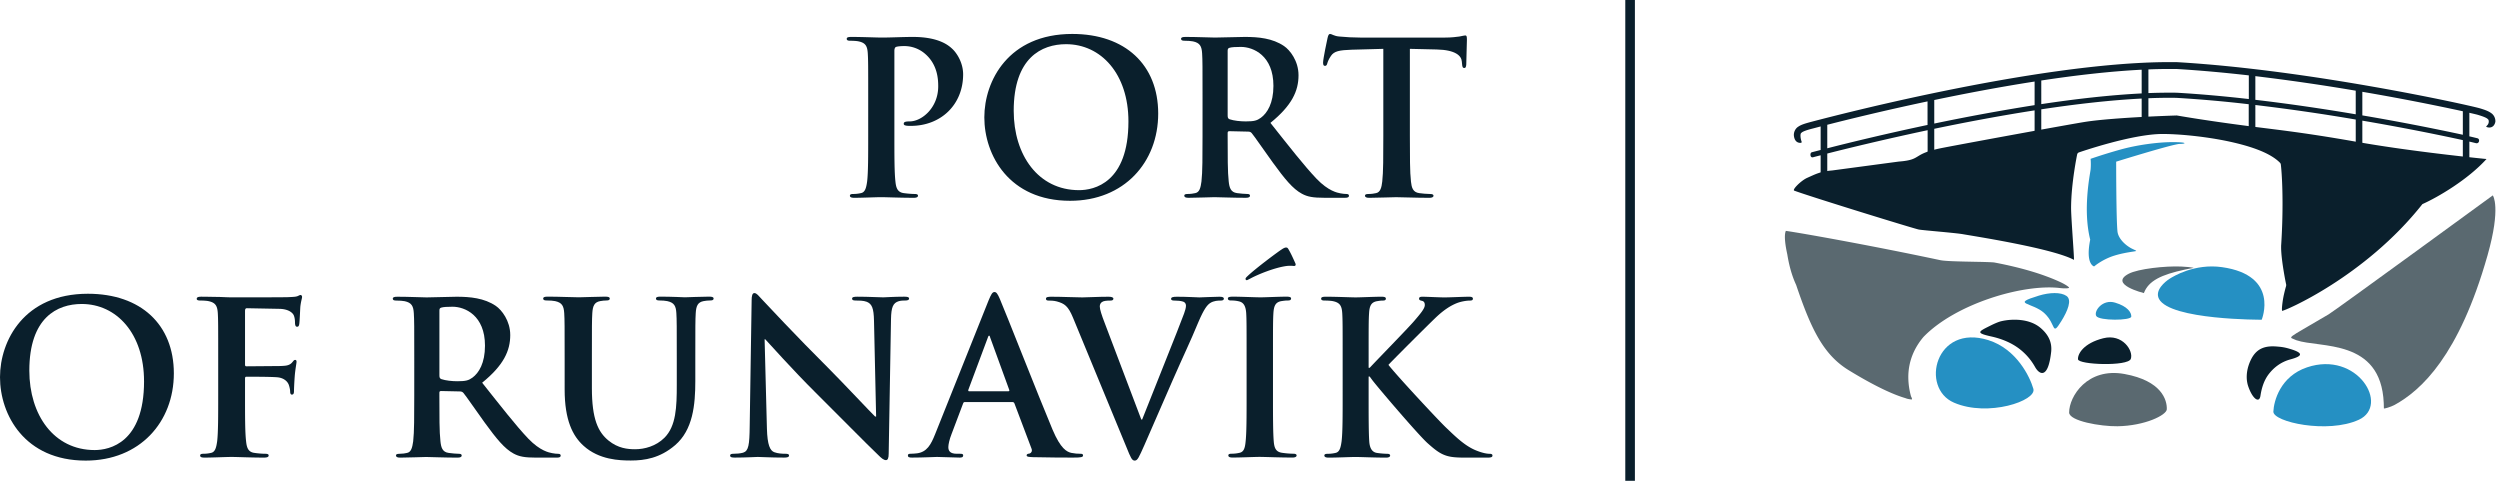 <svg xmlns="http://www.w3.org/2000/svg" width="260" height="50" viewBox="0 0 260 50"><g><g><g><path fill="#2590c3" d="M203.216 41.877c-3.55-1.525-1.943-8.248 3.588-6.499 2.932.931 4.312 3.823 4.666 5.061.367 1.235-4.715 2.97-8.254 1.438"/></g><g><path fill="#2590c3" d="M245.318 43.655c3.249-1.49-.157-7.22-5.394-5.449-2.784.945-3.444 3.507-3.494 4.596-.046 1.082 5.643 2.34 8.888.853"/></g><g><path fill="#2590c3" d="M218.01 32.865c-.28-.507.655-1.787 1.962-1.39 1.299.387 1.704 1.03 1.681 1.453-.027.424-3.347.447-3.643-.063"/></g><g><path fill="#2590c3" d="M212.043 30.745c1.118-.341 2.282-.375 2.867.029.608.414.123 1.568-.54 2.636-1.011 1.624-.504.33-1.746-.83-1.24-1.162-3.601-.912-.581-1.835"/></g><g><path fill="#2590c3" d="M225.975 14.78c-1.567 0-3.736.29-5.536.798a56.655 56.655 0 0 0-3.018.94c0 .016.06.459 0 1.128-.06.501-.824 4.148-.039 7.278-.52 2.587.407 2.786.407 2.786s.842-.737 2.123-1.132c.64-.198 1.333-.324 1.87-.404.535-.085.471-.056-.014-.293-.678-.324-1.47-1.047-1.552-1.816-.135-1.316-.135-7.252-.135-7.252s5.936-1.847 6.612-1.847c.668 0 .863-.186-.718-.186"/></g><g><path fill="#2590c3" d="M235.216 33.251s-9.518.045-10.682-2.166c-.474-.904.656-1.806 1.102-2.093.392-.25 2.598-1.608 5.446-1.21 6.044.85 4.134 5.47 4.134 5.47"/></g><g><path fill="#0a1f2c" d="M259.519 12.64s.004.004 0 .02c-.139.682-.675.64-.873.56-.07-.03-.095-.066-.095-.066h.004c.003-.007.022-.013.03-.022.02-.027.061-.062.095-.108a.56.56 0 0 0 .153-.369v-.015c-.014-.174-.018-.187-.157-.304-.14-.108-.459-.237-.957-.385-.096-.032-.415-.109-.906-.219v2.448c.355.078.623.148.817.193.25.058.191.313.191.313s-.051.262-.319.204c-.165-.037-.396-.099-.689-.163v2.132l-.678-.078V14.57a237.163 237.163 0 0 0-10.452-2.023v2.617l-.686-.103v-2.629a206.53 206.53 0 0 0-10.44-1.511v2.499l-.69-.103V10.84a132.717 132.717 0 0 0-7.521-.664c-.228-.002-.466-.006-.708-.006-.715 0-1.453.015-2.204.047v2.115l-.7.026V10.25c-3.265.163-6.858.578-10.441 1.12v2.344l-.694.106v-2.342c-3.6.56-7.19 1.24-10.436 1.916v2.592l-.69.178V13.54c-4.557.97-8.364 1.899-10.437 2.428v2.375l-.689.122v-2.315c-.333.085-.594.151-.766.2-.275.076-.29-.21-.29-.21s-.044-.263.162-.311l.894-.231V13.15c-.528.14-.865.23-.967.253-.507.137-.822.252-.969.356-.143.113-.143.127-.161.308v.008c0 .182.032.445.117.645.015.077-.026.126-.026.126s-.693.163-.78-.77v-.026c-.008-.34.164-.696.465-.881.29-.198.663-.31 1.177-.453 1.013-.266 23.415-6.257 37.435-6.257.26 0 .506 0 .756.004 6.945.403 14.562 1.523 20.572 2.584 6.025 1.063 10.4 2.056 10.955 2.222.505.152.868.282 1.147.483.293.191.466.539.45.887zm-69.483 2.783c2.115-.544 5.9-1.47 10.428-2.428v-2.45c-4.566.966-8.357 1.9-10.428 2.432zm11.127-2.573a217.55 217.55 0 0 1 10.436-1.916V8.48c-3.6.559-7.19 1.242-10.436 1.922zm11.13-2.02c3.58-.541 7.166-.95 10.441-1.114V7.249c-3.265.166-6.858.579-10.441 1.123zm14.103-1.186c2.445.14 4.963.37 7.481.656V7.84c-2.533-.286-5.077-.521-7.532-.666h-.705c-.715 0-1.454.012-2.206.046v2.462c.752-.03 1.49-.044 2.206-.044.253 0 .507 0 .756.006zm8.16.737c3.639.426 7.214.961 10.44 1.506V9.432a216.74 216.74 0 0 0-10.44-1.513zm21.579 1.19a241.23 241.23 0 0 0-9.286-1.822c-.381-.068-.77-.132-1.166-.202v2.454a241.64 241.64 0 0 1 10.452 2.014z"/></g><g><path fill="#0a1f2c" d="M251.932 21.226c1.606-.713 4.724-2.545 6.665-4.688-.078-.01-.166-.017-.262-.025-2.32-.239-8.19-.873-13.146-1.746-6.314-1.117-8.912-1.313-12.754-1.841-3.602-.488-5.776-.87-6.05-.916-.224.007-1.76.054-3.605.153-2 .108-4.377.275-5.85.5-1.483.229-11.355 2.035-14.784 2.692-3.45.657-2.11 1.25-4.683 1.45l-6.938.926c-1.233.097-1.768.411-2.587.77-.642.293-1.58 1.234-1.34 1.326 1.506.571 12.482 3.96 12.961 4.047.491.086 3.854.348 4.61.488.752.14 9.274 1.444 11.518 2.664.056-.033-.288-4.264-.295-5.36 0-2.585.63-5.593.63-5.598a.294.294 0 0 1 .186-.218c.018 0 5.476-1.912 8.691-1.916 1.587 0 4.115.22 6.514.697 2.387.486 4.632 1.194 5.709 2.299a.3.3 0 0 1 .081.165c.007.013.18 1.414.18 4.07 0 1.187-.032 2.632-.14 4.31-.006.076-.006.16-.006.25 0 .667.129 1.646.261 2.443.13.806.266 1.437.266 1.437 0 .041 0 .092-.007.138 0 0-.115.374-.218.845-.115.47-.218 1.245-.218 1.57 0 .073.015.134.015.17.185.06 8.614-3.53 14.596-11.102"/></g><g><path fill="#0a1f2c" d="M233.819 40.188c.454 1.322 1.156 1.789 1.27.96.106-.669.311-1.545.9-2.288.472-.595 1.175-1.206 2.232-1.488 1.3-.355 1.428-.683-.351-1.168a5.114 5.114 0 0 0-.955-.154c-1.208-.121-2.155.096-2.767 1.256-.461.887-.648 1.946-.33 2.882"/></g><g><path fill="#0a1f2c" d="M213.321 36.6c-.326 2.93-1.257 2.328-1.678 1.561a6.17 6.17 0 0 0-1.778-1.993c-.695-.496-1.603-.916-2.77-1.175-1.697-.377-1.329-.508-.06-1.144.27-.135.777-.371 1.1-.444 1.193-.277 2.938-.255 4.053.674.923.773 1.23 1.602 1.133 2.52"/></g><g><path fill="#0a1f2c" d="M221.601 37.329c.31-.823-.849-2.665-2.864-2.15-2.027.512-2.665 1.61-2.625 2.184.033.573 5.194.761 5.49-.034"/></g><g><path fill="#5a6970" d="M220.207 44.33c-1.732.026-5.017-.54-5.017-1.433 0-1.66 1.888-4.712 5.761-4.001 3.874.708 4.432 2.711 4.397 3.671-.026.598-2.248 1.719-5.14 1.764"/></g><g><path fill="#5a6970" d="M215.16 29.877c-.14-.15-.513-.37-.954-.57a17.86 17.86 0 0 0-1.415-.58c-.785-.293-2.583-.9-5.347-1.422-.126-.031-.904-.058-1.761-.074-.876-.018-1.9-.035-2.696-.07-.535-.025-.94-.052-1.204-.106-7.239-1.538-14.399-2.81-16.052-3.045-.036.067-.101.254-.101.636 0 .392.065.972.25 1.81.155.967.423 2.11.926 3.189v.005c1.537 4.537 2.81 7.23 5.462 8.852 3 1.837 4.834 2.592 5.872 2.895a1.8 1.8 0 0 0 .484.125c.08.014.149.023.21.035-.003-.02-.003-.047-.014-.063.025-.021.04-.047.018-.078-.03-.072-.069-.137-.097-.212a7.522 7.522 0 0 1-.276-1.979c0-1.64.608-3.038 1.578-4.184 3.331-3.445 10.342-5.537 14.177-5.087.485.06 1.089.053.94-.077"/></g><g><path fill="#5a6970" d="M259.252 20.32s-16.432 11.997-17.076 12.372c-4.647 2.75-4.204 2.28-3.354 2.692 2.445.843 8.798-.207 9.087 6.527.015.184.015.372.015.565 0 .056.706-.145 1.11-.362 2.771-1.52 6.706-5.117 9.665-15.54 1.439-5.064.553-6.254.553-6.254"/></g><g><path fill="#5a6970" d="M226.865 27.721c.55.025 1.013.074 1.206.12.16.047-.081.028-.856.2-2.444.526-3.77 1.16-4.252 2.44 0 0-3.7-.907-1.575-2.012.972-.51 3.792-.824 5.477-.748"/></g><g><path fill="#0a1f2c" d="M169.03 50h1V0h-1z"/></g><g><path fill="#0a1f2c" d="M90.293 10.257c0-3.362 0-3.983-.043-4.691-.045-.753-.22-1.108-.954-1.262-.177-.043-.554-.066-.863-.066-.238 0-.373-.045-.373-.2 0-.155.153-.198.487-.198 1.168 0 2.566.066 3.184.066.905 0 2.19-.066 3.212-.066 2.766 0 3.763.93 4.118 1.262.486.464 1.104 1.458 1.104 2.632 0 3.142-2.303 5.357-5.445 5.357-.113 0-.355 0-.465-.023-.11-.023-.266-.044-.266-.2 0-.176.156-.242.618-.242 1.242 0 2.967-1.395 2.967-3.652 0-.73-.067-2.214-1.303-3.322a3.291 3.291 0 0 0-2.215-.86c-.33 0-.664.021-.866.087-.107.044-.174.177-.174.42v8.853c0 2.036 0 3.784.11 4.736.064.621.2 1.106.863 1.195.312.044.798.09 1.132.09.241 0 .351.064.351.177 0 .155-.177.22-.422.22-1.46 0-2.854-.065-3.43-.065-.507 0-1.905.066-2.789.066-.284 0-.44-.066-.44-.22 0-.114.085-.178.351-.178.334 0 .603-.046.8-.09.442-.089.55-.574.641-1.216.11-.93.11-2.679.11-4.715z"/></g><g><path fill="#0a1f2c" d="M102.37 12.206c0-3.785 2.502-8.676 9.144-8.676 5.506 0 8.939 3.21 8.939 8.278 0 5.071-3.54 9.074-9.162 9.074-6.351 0-8.921-4.757-8.921-8.676m14.987.422c0-4.957-2.857-8.033-6.485-8.033-2.546 0-5.446 1.415-5.446 6.926 0 4.604 2.546 8.255 6.794 8.255 1.551 0 5.137-.752 5.137-7.148"/></g><g><path fill="#0a1f2c" d="M125.064 10.257c0-3.363 0-3.983-.043-4.692-.043-.752-.224-1.107-.952-1.261-.177-.043-.553-.066-.865-.066-.242 0-.374-.045-.374-.2 0-.155.153-.198.484-.198 1.174 0 2.57.066 3.035.066.752 0 2.435-.066 3.12-.066 1.395 0 2.878.132 4.074.951.618.42 1.503 1.549 1.503 3.032 0 1.637-.685 3.142-2.922 4.957 1.97 2.48 3.5 4.448 4.806 5.82 1.24 1.282 2.145 1.441 2.475 1.507.245.045.444.066.624.066.174 0 .263.064.263.177 0 .175-.156.22-.422.22h-2.102c-1.239 0-1.793-.111-2.364-.418-.955-.51-1.797-1.552-3.035-3.255-.887-1.218-1.906-2.723-2.19-3.054-.11-.134-.246-.156-.398-.156l-1.927-.044c-.11 0-.178.044-.178.178v.31c0 2.057 0 3.805.11 4.736.068.642.202 1.127.863 1.216.33.044.82.09 1.086.09.177 0 .266.064.266.177 0 .155-.156.22-.444.22-1.284 0-2.921-.065-3.252-.065-.422 0-1.817.066-2.701.066-.29 0-.44-.066-.44-.22 0-.114.089-.178.352-.178.333 0 .596-.046.798-.09.444-.089.554-.574.64-1.216.11-.93.11-2.679.11-4.715zm2.612 1.748c0 .243.043.333.202.399.462.154 1.125.222 1.68.222.887 0 1.171-.089 1.572-.378.664-.487 1.306-1.505 1.306-3.32 0-3.142-2.083-4.049-3.386-4.049-.554 0-.952.023-1.172.088-.159.043-.202.135-.202.31z"/></g><g><path fill="#0a1f2c" d="M143.865 5.08l-3.3.09c-1.282.043-1.815.153-2.145.642-.224.33-.334.597-.38.773-.042.177-.11.266-.241.266-.156 0-.199-.112-.199-.355 0-.353.42-2.366.465-2.543.064-.288.131-.423.263-.423.178 0 .398.222.955.267.642.065 1.483.111 2.211.111h8.765c.706 0 1.193-.066 1.526-.111.334-.066.511-.111.597-.111.159 0 .177.132.177.465 0 .463-.067 1.992-.067 2.568-.022.22-.064.354-.196.354-.177 0-.22-.11-.245-.444l-.024-.242c-.043-.575-.636-1.197-2.61-1.242l-2.79-.065v9.074c0 2.037 0 3.785.114 4.736.067.621.199 1.106.86 1.195.314.044.801.09 1.131.09.245 0 .352.064.352.177 0 .155-.177.22-.42.22-1.458 0-2.853-.065-3.471-.065-.508 0-1.903.066-2.79.066-.288 0-.444-.066-.444-.22 0-.114.089-.178.355-.178.33 0 .597-.046.795-.09.444-.089.576-.574.646-1.216.11-.93.11-2.678.11-4.715z"/></g><g><path fill="#0a1f2c" d="M0 39.226c0-3.785 2.5-8.676 9.138-8.676 5.512 0 8.942 3.21 8.942 8.28 0 5.066-3.54 9.072-9.165 9.072C2.566 47.902 0 43.143 0 39.226m14.98.428c0-4.963-2.854-8.04-6.485-8.04-2.545 0-5.445 1.417-5.445 6.931 0 4.606 2.548 8.261 6.794 8.261 1.551 0 5.137-.753 5.137-7.152"/></g><g><path fill="#0a1f2c" d="M25.483 41.17c0 2.126 0 3.785.11 4.717.068.641.2 1.128.866 1.213.306.047.795.091 1.104.091.288 0 .377.066.377.177 0 .154-.156.222-.49.222-1.388 0-2.784-.068-3.362-.068-.572 0-1.967.068-2.808.068-.312 0-.465-.045-.465-.222 0-.111.089-.177.333-.177.33 0 .597-.044.796-.091.44-.085.55-.572.642-1.213.107-.932.107-2.591.107-4.717v-3.893c0-3.365 0-3.984-.04-4.694-.048-.751-.223-1.104-.954-1.262-.177-.041-.55-.066-.863-.066-.223 0-.376-.041-.376-.174 0-.178.177-.225.508-.225.575 0 1.218.023 1.796.023.574.024 1.08.046 1.391.046.845 0 5.333 0 5.84-.022.422-.024.686-.024.909-.09.135-.043.245-.133.355-.133.089 0 .156.09.156.199 0 .156-.11.422-.178.997-.021.22-.067 1.528-.11 1.793-.024.177-.067.31-.223.31-.153 0-.199-.11-.223-.355 0-.177 0-.53-.132-.841-.15-.312-.615-.64-1.459-.664l-3.405-.065c-.132 0-.202.065-.202.308v5.533c0 .135.022.2.156.2l2.833-.023c.373 0 .688 0 .997-.023.416-.02.728-.11.948-.398.114-.131.157-.22.288-.22.089 0 .135.066.135.198 0 .133-.114.687-.178 1.373a32.14 32.14 0 0 0-.088 1.617c0 .199 0 .42-.224.42-.131 0-.174-.155-.174-.31 0-.156-.046-.422-.135-.686-.107-.311-.44-.709-1.126-.797-.553-.068-2.902-.068-3.276-.068-.11 0-.156.045-.156.199z"/></g><g><path fill="#0a1f2c" d="M43.083 37.281c0-3.365 0-3.985-.045-4.695-.043-.75-.22-1.104-.949-1.262-.18-.04-.557-.065-.863-.065-.244 0-.376-.042-.376-.199 0-.153.153-.2.483-.2 1.175 0 2.57.069 3.035.069.75 0 2.435-.069 3.12-.069 1.396 0 2.876.134 4.076.952.614.42 1.502 1.55 1.502 3.034 0 1.636-.686 3.142-2.922 4.957 1.97 2.478 3.5 4.448 4.802 5.819 1.243 1.285 2.149 1.439 2.479 1.505.245.046.44.068.62.068.178 0 .267.066.267.177 0 .177-.156.221-.422.221h-2.102c-1.239 0-1.793-.111-2.368-.42-.951-.51-1.795-1.551-3.031-3.252-.885-1.22-1.906-2.723-2.19-3.055-.114-.133-.245-.158-.401-.158l-1.925-.042c-.113 0-.177.042-.177.176v.31c0 2.059 0 3.807.11 4.738.067.642.199 1.128.863 1.214.33.047.82.091 1.086.091.174 0 .263.066.263.177 0 .154-.153.221-.444.221-1.282 0-2.922-.067-3.252-.067-.419 0-1.814.067-2.698.067-.29 0-.443-.067-.443-.221 0-.111.085-.177.351-.177.334 0 .6-.044.799-.091.443-.086.55-.572.642-1.214.11-.93.11-2.68.11-4.716zm2.616 1.747c0 .243.042.332.198.399.463.156 1.124.222 1.673.222.884 0 1.17-.09 1.57-.378.661-.487 1.299-1.505 1.299-3.32 0-3.143-2.073-4.051-3.375-4.051-.551 0-.948.024-1.167.09-.156.043-.198.133-.198.308z"/></g><g><path fill="#0a1f2c" d="M58.723 37.271c0-3.365 0-3.985-.043-4.695-.046-.75-.223-1.104-.951-1.261-.178-.042-.554-.066-.863-.066-.245 0-.376-.042-.376-.199 0-.153.153-.2.483-.2 1.175 0 2.57.069 3.234.069.532 0 1.927-.069 2.722-.069.331 0 .487.047.487.2 0 .157-.135.2-.352.2-.245 0-.376.023-.645.065-.597.111-.775.488-.82 1.261-.043.71-.043 1.33-.043 4.695v3.097c0 3.21.642 4.56 1.725 5.446.998.817 2.013.907 2.769.907.97 0 2.169-.311 3.053-1.195 1.218-1.218 1.282-3.212 1.282-5.49v-2.765c0-3.365 0-3.985-.043-4.695-.043-.75-.22-1.104-.951-1.261-.175-.042-.551-.066-.796-.066s-.376-.042-.376-.199c0-.153.153-.2.465-.2 1.129 0 2.52.069 2.545.069.263 0 1.658-.069 2.52-.069.31 0 .466.047.466.2 0 .157-.135.2-.398.2-.245 0-.376.023-.642.065-.597.111-.777.488-.82 1.261-.043.71-.043 1.33-.043 4.695v2.368c0 2.455-.242 5.067-2.102 6.66-1.572 1.35-3.166 1.594-4.604 1.594-1.171 0-3.297-.066-4.913-1.529-1.128-1.017-1.97-2.655-1.97-5.863z"/></g><g><path fill="#0a1f2c" d="M79.76 44.577c.046 1.727.333 2.302.777 2.456.374.135.796.158 1.15.158.242 0 .374.043.374.176 0 .177-.196.222-.508.222-1.438 0-2.325-.067-2.744-.067-.2 0-1.24.067-2.39.067-.287 0-.489-.022-.489-.222 0-.133.135-.176.358-.176.285 0 .685-.023.994-.112.575-.177.664-.82.686-2.743l.202-13.103c0-.444.064-.753.284-.753.245 0 .444.289.82.687.266.286 3.631 3.892 6.861 7.102 1.506 1.507 4.491 4.693 4.87 5.048h.111l-.22-9.936c-.025-1.352-.22-1.772-.753-1.994-.333-.133-.863-.133-1.175-.133-.263 0-.352-.066-.352-.198 0-.178.242-.2.576-.2 1.15 0 2.208.068 2.673.068.245 0 1.086-.069 2.17-.069.29 0 .51.023.51.2 0 .133-.134.199-.398.199-.22 0-.397 0-.664.066-.617.18-.798.643-.82 1.883l-.24 13.965c0 .487-.092.685-.288.685-.245 0-.508-.243-.753-.486-1.395-1.328-4.231-4.228-6.531-6.506-2.411-2.39-4.87-5.159-5.268-5.578h-.065z"/></g><g><path fill="#0a1f2c" d="M100.352 41.812c-.11 0-.156.043-.2.177l-1.195 3.165c-.22.555-.33 1.084-.33 1.35 0 .398.195.687.883.687h.33c.267 0 .331.043.331.176 0 .178-.128.222-.373.222-.707 0-1.658-.067-2.346-.067-.245 0-1.46.067-2.61.067-.29 0-.422-.044-.422-.222 0-.133.09-.176.266-.176.2 0 .511-.023.685-.045 1.016-.133 1.441-.886 1.882-1.992l5.555-13.9c.266-.642.398-.884.618-.884.202 0 .334.2.554.71.532 1.214 4.072 10.247 5.488 13.609.844 1.993 1.484 2.302 1.949 2.41.333.07.664.092.93.092.177 0 .29.021.29.176 0 .178-.202.222-1.018.222-.799 0-2.414 0-4.185-.044-.401-.023-.664-.023-.664-.178 0-.133.089-.176.309-.199.156-.046.309-.243.199-.51l-1.772-4.69c-.042-.113-.11-.156-.22-.156zm4.505-1.118c.11 0 .132-.065.11-.131l-1.987-5.458c-.024-.086-.045-.198-.112-.198-.065 0-.107.112-.132.198l-2.03 5.437c-.023.087 0 .152.086.152z"/></g><g><path fill="#0a1f2c" d="M111.588 33.03c-.507-1.217-.88-1.46-1.679-1.682-.334-.089-.685-.089-.866-.089-.196 0-.263-.066-.263-.199 0-.177.242-.2.572-.2 1.175 0 2.435.069 3.212.069.554 0 1.616-.069 2.72-.069.27 0 .51.047.51.2 0 .157-.13.2-.33.2-.357 0-.688.023-.865.155-.153.11-.22.266-.22.464 0 .287.198.908.507 1.703l3.809 10.048h.089c.95-2.432 3.83-9.56 4.359-11.02.11-.287.199-.62.199-.817 0-.18-.089-.357-.288-.423-.266-.087-.597-.11-.884-.11-.199 0-.376-.022-.376-.175 0-.178.199-.225.621-.225 1.104 0 2.034.069 2.322.069.376 0 1.419-.069 2.08-.069.287 0 .465.047.465.2 0 .157-.135.2-.352.2-.22 0-.69 0-1.086.265-.29.2-.618.575-1.22 1.99-.86 2.084-1.46 3.278-2.653 6-1.416 3.232-2.456 5.643-2.943 6.749-.575 1.285-.71 1.639-1.019 1.639-.29 0-.421-.31-.84-1.35z"/></g><g><path fill="#0a1f2c" d="M129.646 37.273c0-3.365 0-3.984-.04-4.694-.05-.75-.27-1.128-.756-1.238a3.252 3.252 0 0 0-.798-.09c-.22 0-.352-.04-.352-.22 0-.13.177-.178.53-.178.84 0 2.235.069 2.878.069.554 0 1.86-.069 2.698-.069.288 0 .465.047.465.179 0 .179-.131.22-.355.22-.22 0-.394.025-.663.065-.597.112-.774.488-.82 1.262-.043.71-.043 1.33-.043 4.694v3.892c0 2.148 0 3.897.089 4.848.067.597.223.996.884 1.082.312.047.795.091 1.132.091.238 0 .351.066.351.177 0 .154-.174.221-.419.221-1.459 0-2.854-.067-3.45-.067-.512 0-1.906.067-2.79.067-.291 0-.44-.067-.44-.221 0-.111.085-.177.35-.177.334 0 .597-.044.8-.091.44-.086.575-.464.639-1.104.11-.929.11-2.678.11-4.826zm4.937-9.612c-.113 0-.312-.046-.756 0-1.218.154-2.966.86-3.783 1.303-.177.086-.334.177-.38.177-.042 0-.13-.046-.13-.133 0-.09.088-.176.201-.286.884-.84 3.208-2.562 3.563-2.784.223-.155.376-.198.443-.198.154 0 .196.067.307.264.18.31.38.729.645 1.326.132.266 0 .331-.11.331z"/></g><g><path fill="#0a1f2c" d="M142.337 38.254h.11c.756-.82 3.986-4.118 4.626-4.869.624-.731 1.107-1.285 1.107-1.66 0-.243-.088-.4-.312-.442-.195-.045-.284-.09-.284-.223 0-.153.113-.2.352-.2.465 0 1.682.069 2.282.069.685 0 1.902-.069 2.588-.069.22 0 .376.047.376.2 0 .157-.113.2-.333.2-.307 0-.863.088-1.282.244-.689.266-1.438.728-2.39 1.66-.688.662-4.028 3.982-4.78 4.78.797 1.04 5.136 5.71 5.995 6.529.976.93 1.97 1.924 3.166 2.39.66.264 1.108.332 1.37.332.157 0 .289.043.289.177 0 .154-.11.221-.533.221h-1.92c-.668 0-1.066 0-1.53-.044-1.194-.11-1.79-.598-2.745-1.44-.973-.861-5.332-5.975-5.797-6.616l-.244-.332h-.11v2.013c0 2.036 0 3.785.066 4.736.044.622.242 1.108.8 1.194a8.62 8.62 0 0 0 1.082.091c.175 0 .288.066.288.177 0 .154-.178.221-.423.221-1.239 0-2.634-.067-3.184-.067-.511 0-1.906.067-2.79.067-.288 0-.444-.067-.444-.221 0-.111.089-.177.355-.177.334 0 .597-.044.799-.091.44-.086.55-.572.639-1.213.11-.932.11-2.68.11-4.717V37.28c0-3.365 0-3.985-.042-4.695-.047-.75-.221-1.104-.952-1.261-.178-.042-.554-.066-.866-.066-.241 0-.376-.042-.376-.199 0-.153.156-.2.49-.2 1.17 0 2.566.069 3.098.069.53 0 1.924-.069 2.677-.069.312 0 .465.047.465.2 0 .157-.131.2-.312.2-.22 0-.352.023-.615.065-.6.111-.777.488-.82 1.261-.046.71-.046 1.33-.046 4.695z"/></g></g></g></svg>